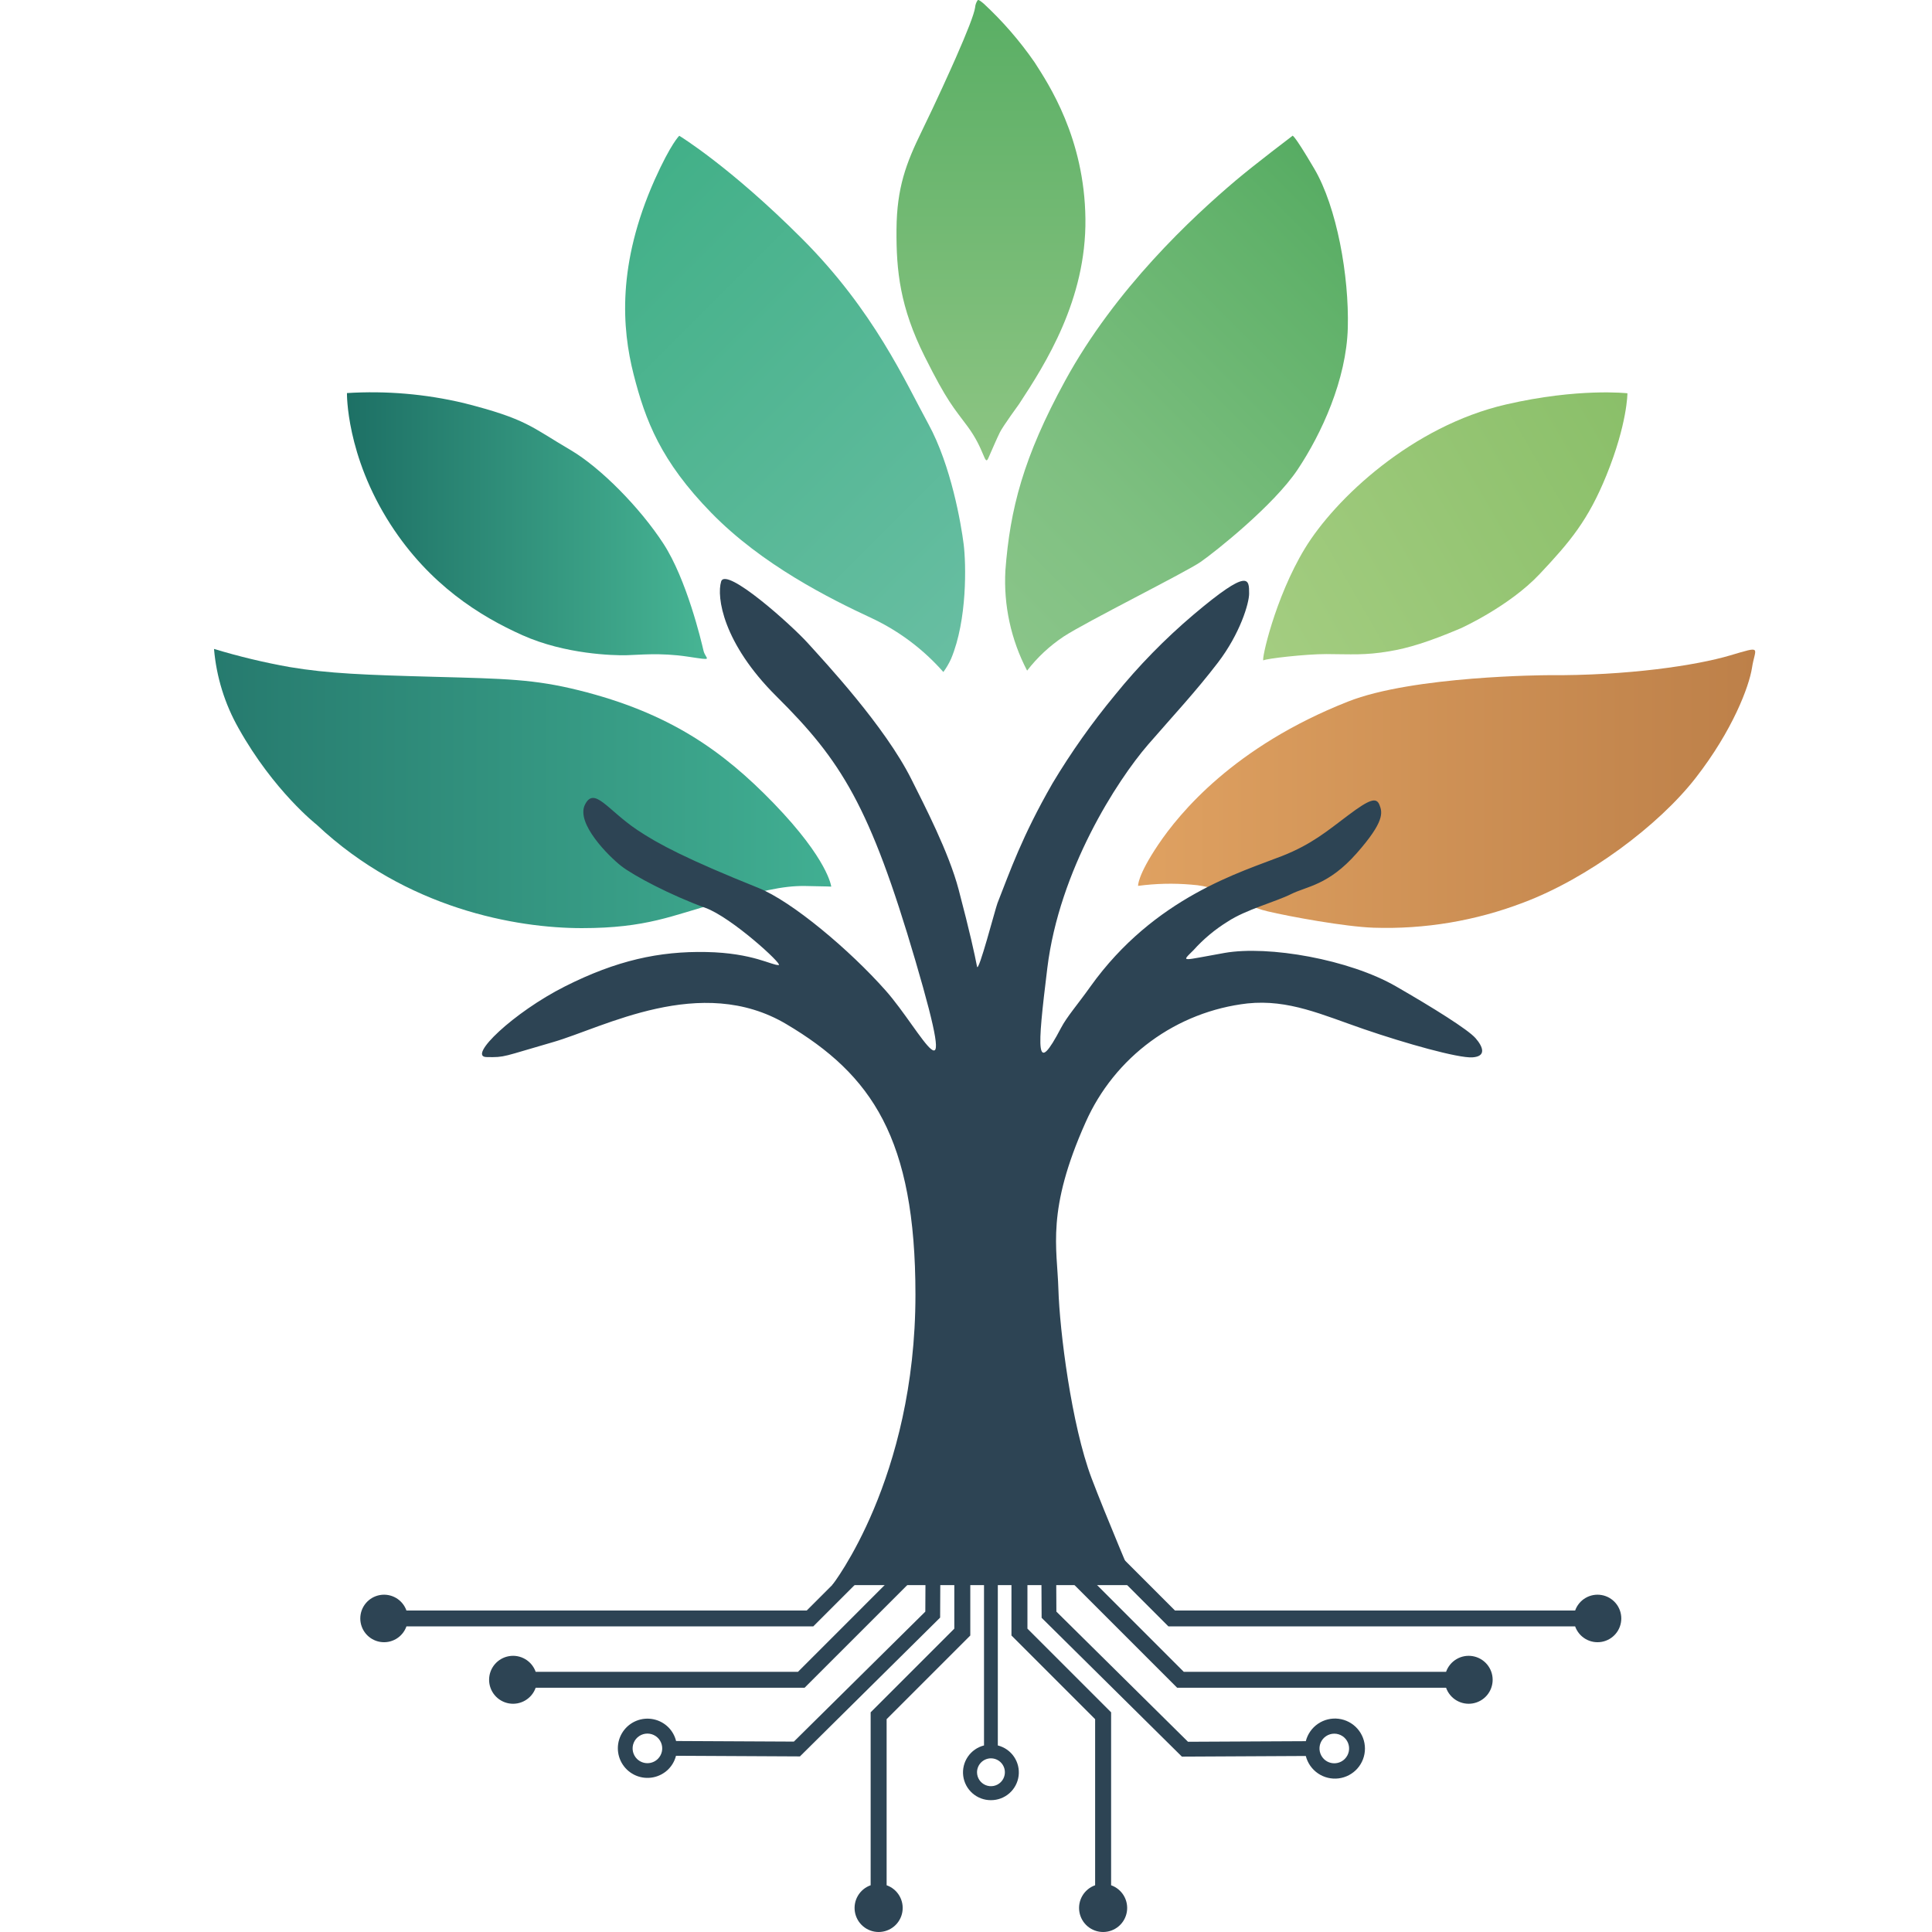 <svg width="500" height="500" viewBox="0 0 500 500" fill="none" xmlns="http://www.w3.org/2000/svg">
<path d="M249.043 323.434C247.581 323.436 246.166 323.954 245.049 324.897C243.931 325.84 243.183 327.148 242.936 328.589C242.688 330.03 242.958 331.512 243.697 332.774C244.436 334.035 245.597 334.995 246.975 335.484V421.492L225.322 443.145V487.903C223.936 488.391 222.768 489.353 222.023 490.62C221.278 491.886 221.006 493.375 221.253 494.824C221.501 496.272 222.253 497.586 223.376 498.533C224.499 499.48 225.921 500 227.39 500C228.859 500 230.281 499.48 231.404 498.533C232.527 497.586 233.279 496.272 233.526 494.824C233.774 493.375 233.501 491.886 232.756 490.62C232.012 489.353 230.843 488.391 229.458 487.903V444.921L251.111 423.267V335.484C252.489 334.995 253.65 334.035 254.389 332.774C255.128 331.512 255.398 330.03 255.15 328.589C254.903 327.148 254.155 325.84 253.037 324.897C251.92 323.954 250.505 323.436 249.043 323.434Z" fill="#2D4454"></path>
<path d="M256.459 465.881C258.215 465.887 259.913 465.25 261.231 464.091C262.55 462.931 263.399 461.329 263.617 459.587C263.836 457.844 263.409 456.082 262.417 454.633C261.426 453.184 259.938 452.148 258.235 451.72V343.052H254.662V451.72C252.957 452.148 251.468 453.186 250.477 454.638C249.485 456.089 249.06 457.854 249.281 459.598C249.502 461.342 250.355 462.944 251.678 464.102C253 465.26 254.702 465.893 256.459 465.881ZM256.459 455.055C257.172 455.055 257.87 455.266 258.462 455.662C259.055 456.058 259.517 456.621 259.79 457.28C260.063 457.939 260.135 458.664 259.995 459.363C259.856 460.063 259.513 460.705 259.009 461.209C258.505 461.713 257.862 462.057 257.163 462.196C256.463 462.335 255.739 462.264 255.08 461.991C254.421 461.718 253.858 461.256 253.462 460.663C253.066 460.07 252.854 459.373 252.854 458.66C252.857 457.705 253.238 456.789 253.913 456.114C254.589 455.438 255.504 455.057 256.459 455.055Z" fill="#2D4454"></path>
<path d="M231.818 407.352L206.516 432.665H138.632C138.146 431.284 137.186 430.12 135.924 429.379C134.662 428.637 133.178 428.366 131.735 428.613C130.292 428.859 128.983 429.609 128.039 430.728C127.096 431.847 126.578 433.264 126.578 434.727C126.578 436.191 127.096 437.608 128.039 438.727C128.983 439.846 130.292 440.595 131.735 440.842C133.178 441.089 134.662 440.818 135.924 440.076C137.186 439.335 138.146 438.171 138.632 436.79H208.226L235.954 409.063L231.818 407.352Z" fill="#2D4454"></path>
<path d="M237.989 393.396L210.478 420.907H105.189C104.705 422.275 103.753 423.427 102.502 424.16C101.251 424.894 99.78 425.162 98.351 424.916C96.921 424.671 95.624 423.928 94.689 422.819C93.755 421.71 93.242 420.306 93.242 418.855C93.242 417.405 93.755 416.001 94.689 414.892C95.624 413.783 96.921 413.04 98.351 412.795C99.78 412.549 101.251 412.817 102.502 413.55C103.753 414.284 104.705 415.436 105.189 416.804H208.779L233.897 391.697L237.989 393.396Z" fill="#2D4454"></path>
<path d="M247.04 371.483C246.214 370.637 245.204 369.994 244.088 369.603C242.972 369.212 241.78 369.085 240.607 369.231C239.434 369.378 238.31 369.794 237.324 370.446C236.338 371.099 235.517 371.971 234.924 372.994C234.331 374.017 233.982 375.163 233.906 376.343C233.83 377.523 234.027 378.705 234.484 379.795C234.94 380.886 235.642 381.857 236.536 382.631C237.429 383.405 238.49 383.962 239.635 384.259L239.472 417.085L205.455 450.724L174.967 450.572C174.644 449.249 173.971 448.037 173.018 447.064C171.952 445.985 170.59 445.246 169.104 444.942C167.618 444.637 166.075 444.78 164.671 445.352C163.266 445.925 162.063 446.902 161.213 448.158C160.364 449.415 159.906 450.895 159.899 452.412C159.891 453.929 160.334 455.414 161.171 456.679C162.007 457.945 163.201 458.933 164.6 459.52C165.999 460.106 167.54 460.265 169.029 459.975C170.518 459.685 171.887 458.96 172.964 457.891C173.927 456.925 174.611 455.717 174.945 454.394L207.025 454.557L243.305 418.633L243.467 384.215C244.794 383.895 246.01 383.221 246.986 382.267C248.411 380.837 249.215 378.904 249.226 376.886C249.236 374.868 248.451 372.927 247.04 371.483ZM238.866 379.571C238.329 379.035 237.963 378.352 237.814 377.609C237.666 376.865 237.741 376.094 238.031 375.393C238.321 374.692 238.812 374.093 239.442 373.671C240.073 373.25 240.814 373.025 241.573 373.025C242.331 373.025 243.073 373.25 243.703 373.671C244.333 374.093 244.825 374.692 245.115 375.393C245.404 376.094 245.48 376.865 245.331 377.609C245.182 378.352 244.816 379.035 244.279 379.571C243.559 380.285 242.587 380.685 241.573 380.685C240.559 380.685 239.586 380.285 238.866 379.571ZM164.844 455.195C164.307 454.66 163.941 453.977 163.792 453.233C163.644 452.489 163.719 451.718 164.009 451.017C164.298 450.316 164.79 449.717 165.42 449.296C166.051 448.874 166.792 448.649 167.55 448.649C168.309 448.649 169.05 448.874 169.681 449.296C170.311 449.717 170.803 450.316 171.092 451.017C171.382 451.718 171.457 452.489 171.309 453.233C171.16 453.977 170.794 454.66 170.257 455.195C169.537 455.909 168.564 456.31 167.55 456.31C166.537 456.31 165.564 455.909 164.844 455.195Z" fill="#2D4454"></path>
<path d="M263.832 323.434C265.295 323.436 266.709 323.954 267.827 324.897C268.944 325.84 269.692 327.148 269.94 328.589C270.187 330.03 269.917 331.512 269.178 332.774C268.439 334.035 267.278 334.995 265.9 335.484V421.492L287.554 443.145V487.903C288.94 488.391 290.108 489.353 290.853 490.62C291.597 491.886 291.87 493.375 291.622 494.824C291.375 496.272 290.623 497.586 289.5 498.533C288.377 499.48 286.955 500 285.486 500C284.017 500 282.595 499.48 281.472 498.533C280.349 497.586 279.597 496.272 279.349 494.824C279.102 493.375 279.375 491.886 280.119 490.62C280.864 489.353 282.032 488.391 283.418 487.903V444.921L261.765 423.267V335.484C260.387 334.995 259.226 334.035 258.487 332.774C257.747 331.512 257.478 330.03 257.725 328.589C257.972 327.148 258.721 325.84 259.838 324.897C260.956 323.954 262.37 323.436 263.832 323.434Z" fill="#2D4454"></path>
<path d="M281.058 407.352L306.36 432.665H374.243C374.73 431.284 375.689 430.12 376.951 429.379C378.213 428.637 379.697 428.366 381.14 428.613C382.583 428.859 383.892 429.609 384.836 430.728C385.78 431.847 386.298 433.264 386.298 434.727C386.298 436.191 385.78 437.608 384.836 438.727C383.892 439.846 382.583 440.595 381.14 440.842C379.697 441.089 378.213 440.818 376.951 440.076C375.689 439.335 374.73 438.171 374.243 436.79H304.649L276.922 409.063L281.058 407.352Z" fill="#2D4454"></path>
<path d="M274.886 393.396L302.386 420.907H407.644C408.127 422.275 409.079 423.427 410.33 424.16C411.582 424.894 413.052 425.162 414.482 424.916C415.911 424.671 417.208 423.928 418.143 422.819C419.078 421.71 419.59 420.306 419.59 418.855C419.59 417.405 419.078 416.001 418.143 414.892C417.208 413.783 415.911 413.04 414.482 412.795C413.052 412.549 411.582 412.817 410.33 413.55C409.079 414.284 408.127 415.436 407.644 416.804H304.086L278.979 391.697L274.886 393.396Z" fill="#2D4454"></path>
<path d="M265.889 382.321C266.862 383.274 268.074 383.947 269.397 384.27L269.571 418.688L305.872 454.611L337.941 454.448C338.408 456.284 339.53 457.886 341.095 458.954C342.66 460.021 344.561 460.481 346.44 460.245C348.32 460.01 350.049 459.096 351.303 457.676C352.557 456.256 353.248 454.426 353.248 452.532C353.248 450.637 352.557 448.808 351.303 447.388C350.049 445.968 348.32 445.054 346.44 444.819C344.561 444.583 342.66 445.042 341.095 446.11C339.53 447.177 338.408 448.78 337.941 450.616L307.453 450.767L273.392 417.085L273.23 384.259C274.858 383.823 276.296 382.861 277.321 381.524C278.346 380.186 278.9 378.547 278.897 376.862C278.894 375.177 278.334 373.54 277.305 372.206C276.275 370.871 274.834 369.915 273.204 369.485C271.575 369.054 269.849 369.175 268.295 369.827C266.741 370.479 265.447 371.626 264.612 373.091C263.778 374.555 263.451 376.253 263.682 377.923C263.913 379.592 264.689 381.138 265.889 382.321ZM268.585 379.603C268.048 379.068 267.682 378.385 267.534 377.641C267.385 376.897 267.46 376.126 267.75 375.425C268.04 374.724 268.531 374.125 269.162 373.704C269.792 373.282 270.534 373.057 271.292 373.057C272.05 373.057 272.792 373.282 273.422 373.704C274.053 374.125 274.544 374.724 274.834 375.425C275.124 376.126 275.199 376.897 275.05 377.641C274.902 378.385 274.536 379.068 273.999 379.603C273.279 380.317 272.306 380.718 271.292 380.718C270.278 380.718 269.305 380.317 268.585 379.603ZM342.607 455.217C342.071 454.681 341.705 453.998 341.556 453.255C341.407 452.511 341.483 451.74 341.772 451.039C342.062 450.338 342.553 449.739 343.184 449.317C343.814 448.896 344.556 448.671 345.314 448.671C346.073 448.671 346.814 448.896 347.444 449.317C348.075 449.739 348.566 450.338 348.856 451.039C349.146 451.74 349.221 452.511 349.072 453.255C348.924 453.998 348.558 454.681 348.021 455.217C347.302 455.934 346.329 456.336 345.314 456.336C344.299 456.336 343.326 455.934 342.607 455.217Z" fill="#2D4454"></path>
<path d="M400.476 174.74C421.253 174.903 439.052 172.196 447.713 169.63C456.375 167.064 454.209 167.541 453.408 172.878C452.661 177.62 448.439 188.999 438.814 201.352C429.189 213.706 410.881 227.336 394.229 233.594C381.878 238.319 368.708 240.527 355.491 240.09C348.108 239.841 333.751 237.21 327.981 235.835C320.402 234.027 317.035 229.502 308.254 228.939C303.684 228.547 299.084 228.656 294.537 229.264C294.537 229.264 294.299 226.698 299.755 218.588C305.212 210.479 319.319 193.221 348.822 181.583C365.701 174.87 400.476 174.74 400.476 174.74Z" fill="url(#paint0_linear_1_2)"></path>
<path d="M81.933 213.413C105.189 235.272 133.728 240.199 150.585 240.199C167.442 240.199 174.036 236.875 185.393 233.789C196.75 230.704 202.413 229.199 208.411 229.296C214.409 229.393 215.123 229.458 215.123 229.458C215.123 229.458 214.419 222.562 200.226 207.881C187.017 194.228 173.159 184.463 149.816 178.649C138.221 175.769 130.815 175.65 112.648 175.163C94.481 174.675 84.986 174.318 74.993 172.64C68.37 171.462 61.823 169.893 55.386 167.941C56 175.178 58.176 182.196 61.763 188.512C70.868 204.752 81.933 213.413 81.933 213.413Z" fill="url(#paint1_linear_1_2)"></path>
<path d="M89.793 101.725C89.793 101.725 89.49 117.781 101.096 135.764C111.143 151.322 124.19 159.475 135.254 164.412C146.319 169.349 158.781 169.641 162.029 169.576C165.277 169.511 170.755 168.851 177.966 169.933C185.176 171.016 182.6 170.713 182.058 168.363C181.517 166.014 177.728 149.958 171.665 140.658C165.602 131.358 155.425 121.029 147.651 116.46C137.366 110.44 136.37 108.459 120.043 104.313C110.142 101.964 99.949 101.092 89.793 101.725Z" fill="url(#paint2_linear_1_2)"></path>
<path d="M225.809 160.081C214.582 154.873 197.183 146.136 184.105 132.744C171.026 119.351 167.02 108.838 163.978 96.885C160.935 84.933 159.723 68.4 169.391 46.606C173.722 36.96 175.8 35.141 175.8 35.141C175.8 35.141 188.879 43.077 207.555 61.764C226.231 80.451 234.308 98.856 240.241 109.683C246.174 120.509 248.74 135.667 249.39 140.799C250.039 145.93 250.353 160.449 246.142 170.485C245.596 171.696 244.924 172.847 244.139 173.917C239.031 168.11 232.794 163.402 225.809 160.081Z" fill="url(#paint3_linear_1_2)"></path>
<path d="M263.746 104.551C270.556 94.168 281.144 77.56 280.906 56.632C280.668 35.704 271.357 21.748 267.752 16.129C263.937 10.615 259.534 5.532 254.619 0.972C253.807 0.3 253.222 -0.176 253.016 0.062C252.631 0.62 252.403 1.27 252.356 1.946C252.118 3.635 250.299 8.29 247.343 15.003C245.903 18.251 242.515 25.83 238.509 34.036C234.503 42.243 232.099 48.566 232.013 59.36C231.926 70.154 232.944 79.541 239.321 92.295C245.145 103.934 246.737 105.406 250.386 110.332C254.879 116.384 254.803 120.802 255.799 118.517C257.001 115.789 257.964 113.526 258.765 111.902C259.567 110.278 263.746 104.551 263.746 104.551Z" fill="url(#paint4_linear_1_2)"></path>
<path d="M275.655 98.531C264.828 118.344 261.396 131.737 260.195 147.619C259.699 156.614 261.64 165.576 265.814 173.56C268.473 170.111 271.681 167.123 275.309 164.715C281.209 160.86 306.955 148.052 310.745 145.411C314.534 142.769 329.626 130.795 335.819 121.527C342.012 112.259 348.454 98.25 348.811 84.835C349.169 71.421 345.964 53.59 340.15 43.694C334.336 33.798 334.455 35.184 334.455 35.184C334.455 35.184 324.895 42.416 319.774 46.736C308.568 56.231 288.68 74.68 275.655 98.531Z" fill="url(#paint5_linear_1_2)"></path>
<path d="M215.383 410.221C215.383 410.221 236.917 382.797 236.917 335.041C236.917 294.614 225.603 278.135 203.474 265.024C181.344 251.913 156.074 265.988 143.082 269.712C130.09 273.437 130.815 273.686 125.878 273.566C120.941 273.447 132.862 262.014 146.211 255.28C159.56 248.546 170.636 246.142 182.784 246.381C194.931 246.619 199.857 249.932 201.546 249.748C202.629 249.629 189.41 237.459 182.545 234.948C173.592 231.7 164.021 226.654 160.773 224.121C157.525 221.587 148.983 213.056 151.386 208.249C153.79 203.442 157.178 209.57 164.855 214.745C170.387 218.469 177.966 222.443 196.252 229.783C204.968 233.269 219.952 245.893 229.219 256.363C238.487 266.832 248.707 288.843 236.917 248.665C225.127 208.487 217.667 196.816 200.951 180.219C187.06 166.425 185.425 154.473 186.627 150.499C187.829 146.526 204.794 161.694 209.125 166.501C213.456 171.308 229.003 187.916 235.889 201.71C239.191 208.325 245.546 220.526 248.101 230.238C251.035 241.379 252.248 246.998 252.854 250.148C253.211 252.011 257.596 235.143 258.148 233.724C261.396 225.485 264.46 216.521 272.407 202.695C277.206 194.692 282.602 187.063 288.55 179.872C294.674 172.309 301.492 165.335 308.915 159.042C323.347 146.851 323.271 149.85 323.271 153.628C323.271 156.118 320.943 163.979 315.173 171.514C309.402 179.049 303.707 185.112 297.103 192.723C289.069 202.034 274.15 225.128 271.043 250.549C268.38 272.267 267.99 278.623 274.594 266.02C276.11 263.119 279.011 259.817 282.173 255.356C298.781 232.1 321.43 225.615 331.824 221.523C339.511 218.491 343.528 215.026 348.984 210.934C354.441 206.842 356.195 206.279 356.996 208.281C357.797 210.284 358.36 212.612 351.063 220.873C343.766 229.134 338.158 229.372 334.141 231.386C330.124 233.399 322.437 235.392 317.706 238.52C314.427 240.543 311.456 243.026 308.882 245.893C305.634 249.141 305.515 248.622 316.905 246.619C328.295 244.616 349.223 248.308 361.294 255.28C370.898 260.813 379.906 266.432 381.865 268.673C383.825 270.914 384.745 273.404 381.064 273.642C377.383 273.88 363.741 270.037 352.99 266.345C342.239 262.653 333.502 258.572 322.838 259.687C313.789 260.721 305.166 264.1 297.824 269.489C290.481 274.878 284.672 282.09 280.971 290.413C270.707 313.344 273.598 322.893 273.912 333.633C274.226 344.373 277.29 368.766 282.498 382.559C286.07 392 293.801 410.221 293.801 410.221H215.383Z" fill="#2D4454"></path>
<path d="M377.989 162.625C369.696 166.144 364.391 167.757 359.584 168.547C353.207 169.63 349.721 169.305 343.225 169.273C337.876 169.273 327.678 170.442 326.985 170.897C326.292 171.352 329.875 154.83 337.692 141.957C345.509 129.084 365.463 110.267 389.78 104.67C408.521 100.339 421.177 101.779 421.177 101.779C421.177 101.779 421.177 109.607 415.764 122.956C411.043 134.584 406.377 140.16 398.441 148.583C390.505 157.006 377.989 162.625 377.989 162.625Z" fill="url(#paint6_linear_1_2)"></path>
<defs>
<linearGradient id="paint0_linear_1_2" x1="454.263" y1="204.113" x2="294.537" y2="204.113" gradientUnits="userSpaceOnUse">
<stop stop-color="#BD8049"></stop>
<stop offset="1" stop-color="#DFA161"></stop>
</linearGradient>
<linearGradient id="paint1_linear_1_2" x1="55.386" y1="204.07" x2="215.123" y2="204.07" gradientUnits="userSpaceOnUse">
<stop stop-color="#267A6E"></stop>
<stop offset="1" stop-color="#41AF92"></stop>
</linearGradient>
<linearGradient id="paint2_linear_1_2" x1="89.793" y1="136.024" x2="182.957" y2="136.024" gradientUnits="userSpaceOnUse">
<stop stop-color="#1D7065"></stop>
<stop offset="1" stop-color="#47B594"></stop>
</linearGradient>
<linearGradient id="paint3_linear_1_2" x1="154.786" y1="56.188" x2="258.322" y2="159.724" gradientUnits="userSpaceOnUse">
<stop stop-color="#42B088"></stop>
<stop offset="1" stop-color="#68BEA2"></stop>
</linearGradient>
<linearGradient id="paint4_linear_1_2" x1="256.459" y1="-0.014" x2="256.459" y2="119.113" gradientUnits="userSpaceOnUse">
<stop stop-color="#59AE64"></stop>
<stop offset="1" stop-color="#8DC583"></stop>
</linearGradient>
<linearGradient id="paint5_linear_1_2" x1="355.751" y1="56.264" x2="252.096" y2="159.908" gradientUnits="userSpaceOnUse">
<stop stop-color="#57AC63"></stop>
<stop offset="0.18" stop-color="#62B26B"></stop>
<stop offset="0.7" stop-color="#7FC081"></stop>
<stop offset="1" stop-color="#8AC589"></stop>
</linearGradient>
<linearGradient id="paint6_linear_1_2" x1="324.332" y1="166.328" x2="424.945" y2="108.243" gradientUnits="userSpaceOnUse">
<stop stop-color="#A4CD81"></stop>
<stop offset="1" stop-color="#8ABF69"></stop>
</linearGradient>
</defs>
</svg>
